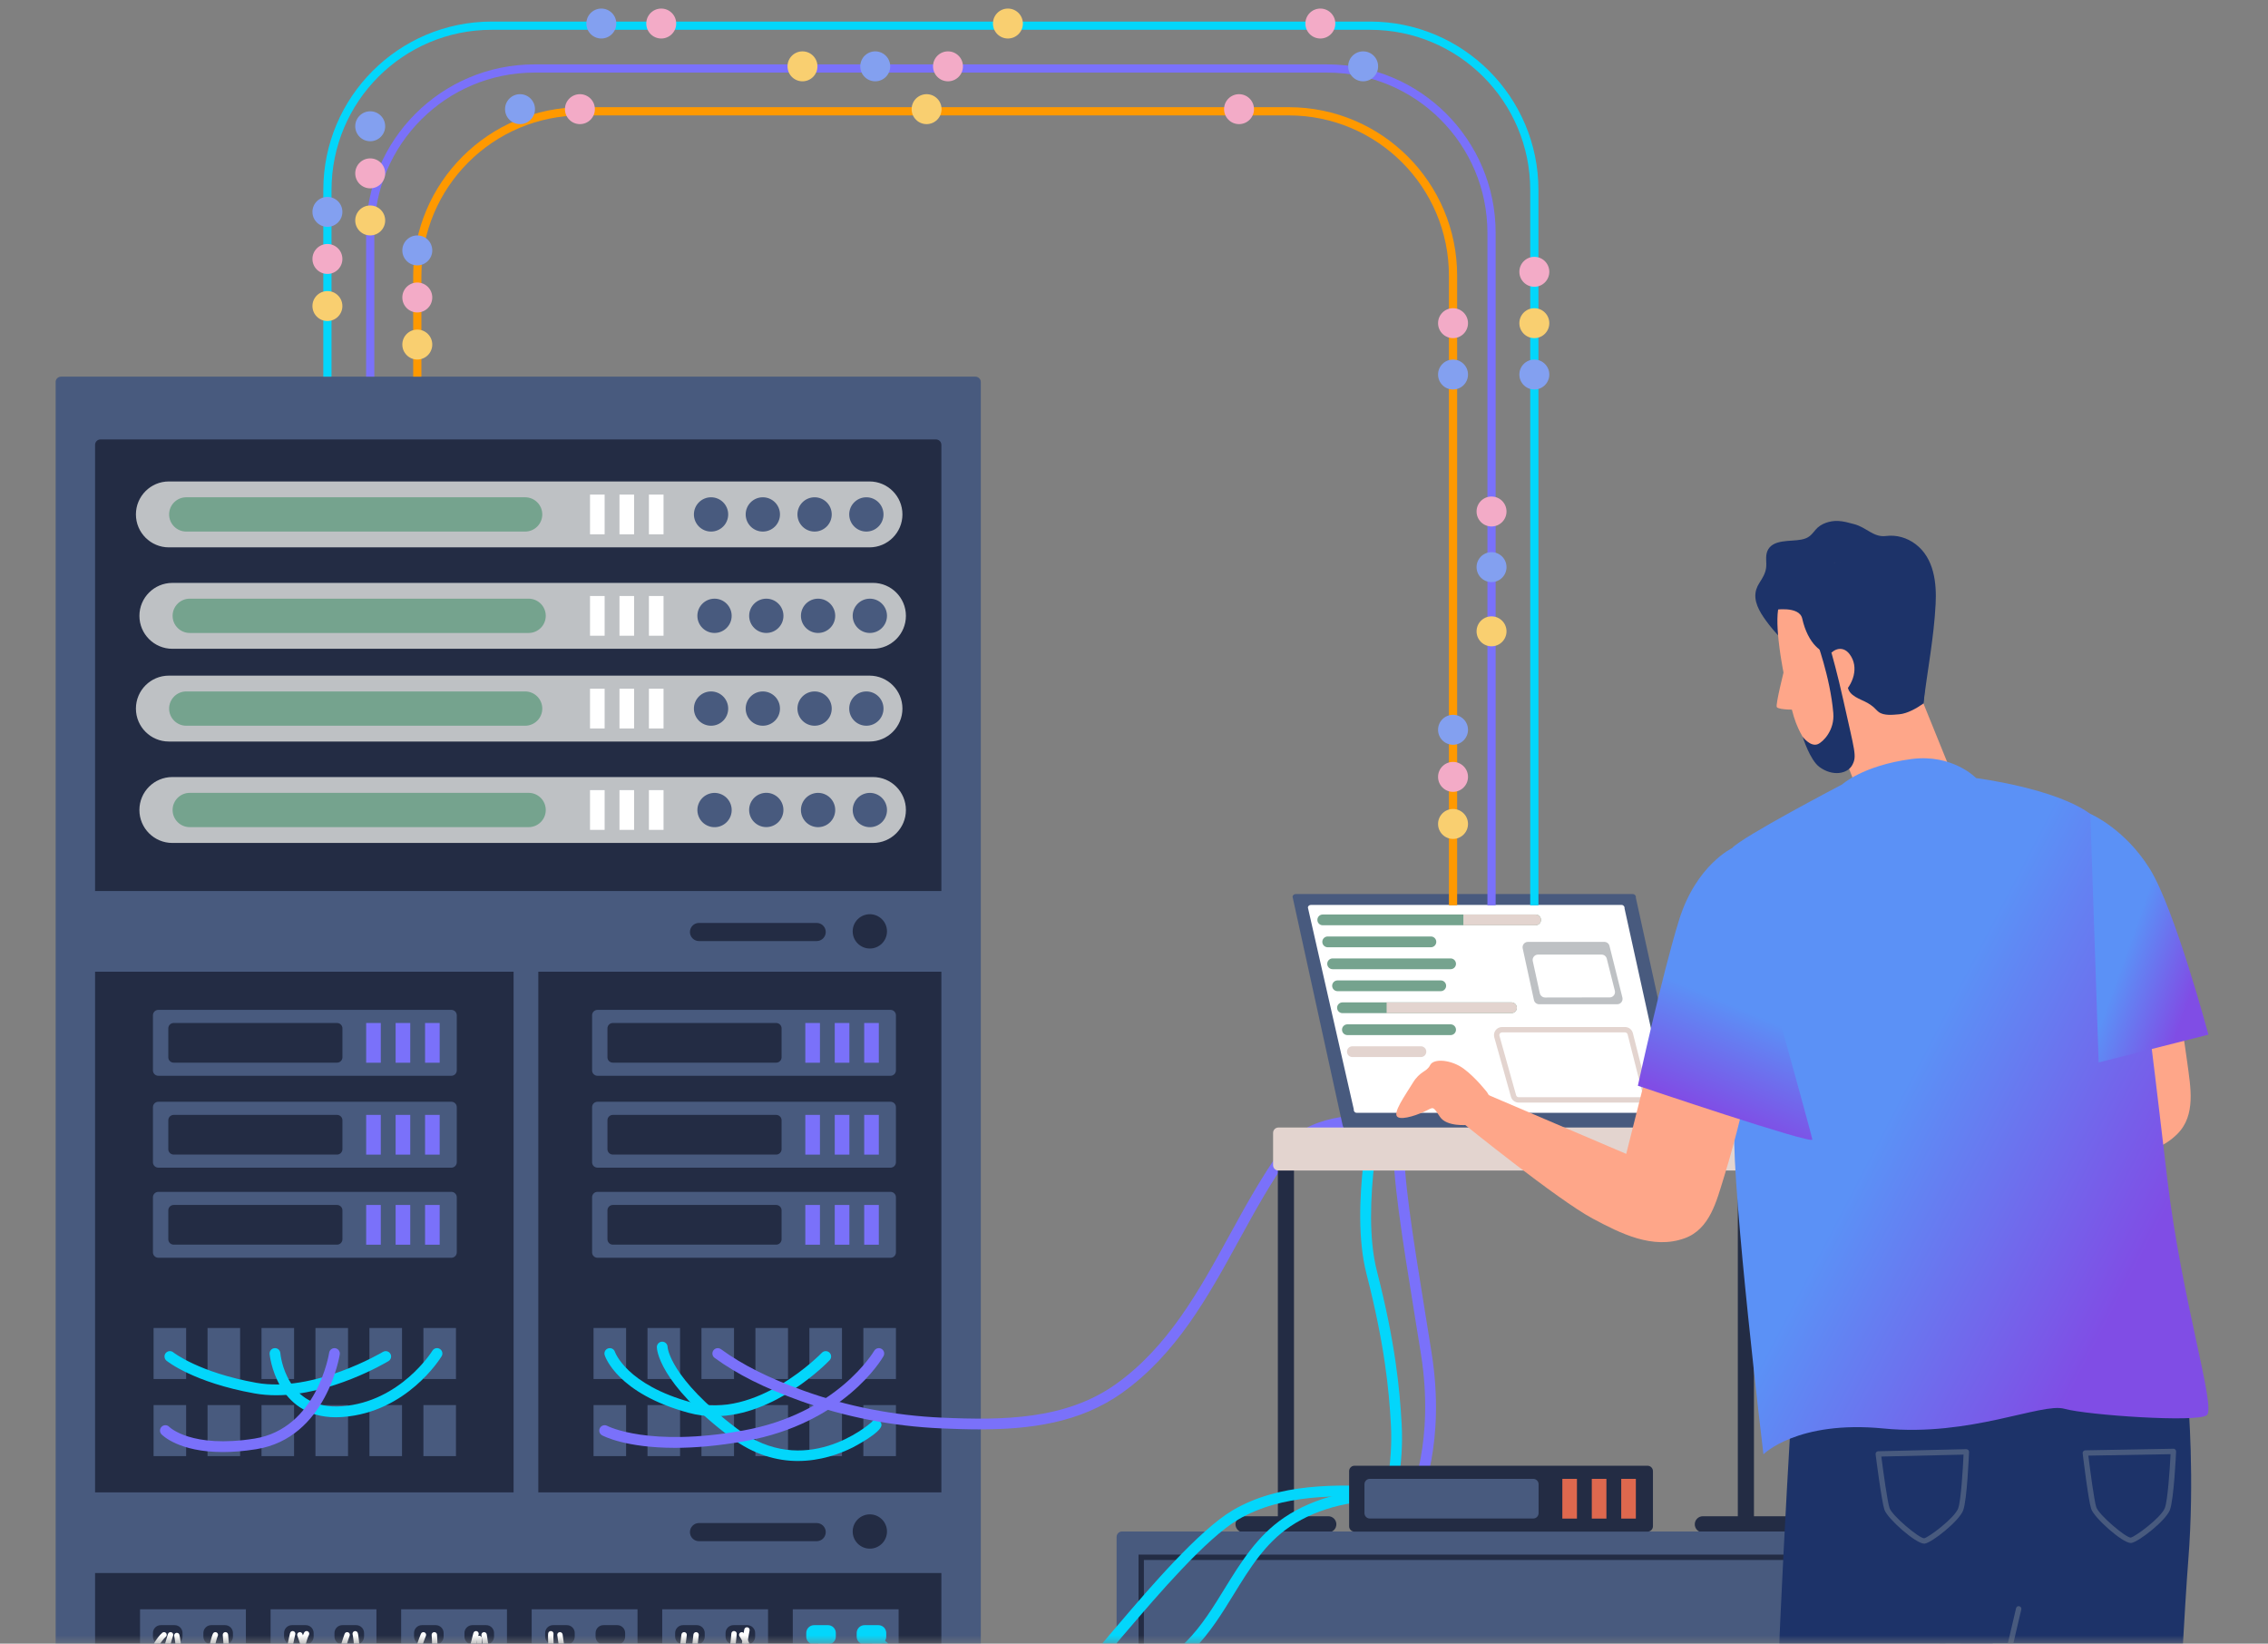 <svg xmlns="http://www.w3.org/2000/svg" width="138" height="100" viewBox="0 0 138 100" fill="none"><rect x="0" y="0" width="138" height="100" fill="#808080" stroke="none"/><mask id="mask0_187_8703" style="mask-type:alpha" maskUnits="userSpaceOnUse" x="0" y="0" width="138" height="100"><rect width="137.24" height="100" fill="#D9D9D9"></rect></mask><g mask="url(#mask0_187_8703)"><path d="M59.352 22.917H3.713C3.532 22.917 3.385 23.063 3.385 23.244V142.695C3.385 142.876 3.532 143.023 3.713 143.023H59.352C59.532 143.023 59.679 142.876 59.679 142.695V23.244C59.679 23.063 59.532 22.917 59.352 22.917Z" fill="#485A7E"></path><path d="M56.952 26.735H6.113C5.932 26.735 5.785 26.882 5.785 27.063V138.986C5.785 139.167 5.932 139.313 6.113 139.313H56.952C57.133 139.313 57.279 139.167 57.279 138.986V27.063C57.279 26.882 57.133 26.735 56.952 26.735Z" fill="#232C44"></path><path d="M52.905 45.115H10.275C9.168 45.115 8.27 44.218 8.27 43.111C8.27 42.004 9.167 41.106 10.275 41.106H52.905C54.012 41.106 54.91 42.003 54.91 43.111C54.91 44.218 54.013 45.115 52.905 45.115Z" fill="#BEC1C4"></path><path d="M31.953 44.154H11.333C10.758 44.154 10.29 43.687 10.29 43.111C10.29 42.536 10.758 42.068 11.333 42.068H31.953C32.528 42.068 32.996 42.536 32.996 43.111C32.996 43.687 32.528 44.154 31.953 44.154Z" fill="#75A38E"></path><path d="M52.715 44.154C53.291 44.154 53.758 43.688 53.758 43.111C53.758 42.535 53.291 42.068 52.715 42.068C52.139 42.068 51.672 42.535 51.672 43.111C51.672 43.688 52.139 44.154 52.715 44.154Z" fill="#485A7E"></path><path d="M49.565 44.154C50.141 44.154 50.608 43.688 50.608 43.111C50.608 42.535 50.141 42.068 49.565 42.068C48.989 42.068 48.522 42.535 48.522 43.111C48.522 43.688 48.989 44.154 49.565 44.154Z" fill="#485A7E"></path><path d="M46.415 44.154C46.991 44.154 47.459 43.688 47.459 43.111C47.459 42.535 46.991 42.068 46.415 42.068C45.839 42.068 45.372 42.535 45.372 43.111C45.372 43.688 45.839 44.154 46.415 44.154Z" fill="#485A7E"></path><path d="M43.265 44.154C43.841 44.154 44.308 43.688 44.308 43.111C44.308 42.535 43.841 42.068 43.265 42.068C42.689 42.068 42.222 42.535 42.222 43.111C42.222 43.688 42.689 44.154 43.265 44.154Z" fill="#485A7E"></path><path d="M53.117 51.286H10.488C9.381 51.286 8.482 50.389 8.482 49.281C8.482 48.174 9.38 47.276 10.488 47.276H53.117C54.224 47.276 55.122 48.173 55.122 49.281C55.122 50.388 54.225 51.286 53.117 51.286Z" fill="#BEC1C4"></path><path d="M32.165 50.324H11.546C10.97 50.324 10.502 49.857 10.502 49.281C10.502 48.705 10.97 48.238 11.546 48.238H32.165C32.741 48.238 33.208 48.705 33.208 49.281C33.208 49.857 32.741 50.324 32.165 50.324Z" fill="#75A38E"></path><path d="M53.893 49.679C54.112 49.146 53.857 48.537 53.324 48.318C52.791 48.099 52.182 48.354 51.963 48.887C51.744 49.42 51.999 50.029 52.532 50.248C53.065 50.467 53.674 50.212 53.893 49.679Z" fill="#485A7E"></path><path d="M50.017 50.297C50.578 50.164 50.925 49.602 50.792 49.041C50.658 48.481 50.096 48.134 49.536 48.267C48.975 48.401 48.629 48.963 48.762 49.523C48.895 50.084 49.457 50.43 50.017 50.297Z" fill="#485A7E"></path><path d="M47.478 49.879C47.81 49.408 47.697 48.757 47.226 48.426C46.755 48.094 46.104 48.207 45.773 48.678C45.441 49.149 45.554 49.799 46.025 50.131C46.496 50.463 47.146 50.35 47.478 49.879Z" fill="#485A7E"></path><path d="M44.417 49.738C44.668 49.219 44.45 48.595 43.931 48.345C43.413 48.094 42.789 48.312 42.538 48.83C42.288 49.349 42.505 49.973 43.024 50.223C43.543 50.474 44.166 50.256 44.417 49.738Z" fill="#485A7E"></path><path d="M40.374 41.903H39.484V44.32H40.374V41.903Z" fill="white"></path><path d="M38.582 41.903H37.693V44.32H38.582V41.903Z" fill="white"></path><path d="M36.79 41.903H35.901V44.32H36.79V41.903Z" fill="white"></path><path d="M40.374 48.072H39.484V50.49H40.374V48.072Z" fill="white"></path><path d="M38.582 48.072H37.693V50.49H38.582V48.072Z" fill="white"></path><path d="M36.79 48.072H35.901V50.49H36.79V48.072Z" fill="white"></path><path d="M58.844 90.797H5.159V95.705H58.844V90.797Z" fill="#485A7E"></path><path d="M58.844 54.211H5.159V59.12H58.844V54.211Z" fill="#485A7E"></path><path d="M52.905 33.302H10.275C9.168 33.302 8.27 32.405 8.27 31.297C8.27 30.19 9.167 29.292 10.275 29.292H52.905C54.012 29.292 54.91 30.189 54.91 31.297C54.91 32.404 54.013 33.302 52.905 33.302Z" fill="#BEC1C4"></path><path d="M31.953 32.341H11.333C10.758 32.341 10.29 31.874 10.29 31.298C10.29 30.722 10.758 30.255 11.333 30.255H31.953C32.528 30.255 32.996 30.722 32.996 31.298C32.996 31.874 32.528 32.341 31.953 32.341Z" fill="#75A38E"></path><path d="M52.715 32.341C53.291 32.341 53.758 31.874 53.758 31.298C53.758 30.722 53.291 30.255 52.715 30.255C52.139 30.255 51.672 30.722 51.672 31.298C51.672 31.874 52.139 32.341 52.715 32.341Z" fill="#485A7E"></path><path d="M49.565 32.341C50.141 32.341 50.608 31.874 50.608 31.298C50.608 30.722 50.141 30.255 49.565 30.255C48.989 30.255 48.522 30.722 48.522 31.298C48.522 31.874 48.989 32.341 49.565 32.341Z" fill="#485A7E"></path><path d="M46.415 32.341C46.991 32.341 47.459 31.874 47.459 31.298C47.459 30.722 46.991 30.255 46.415 30.255C45.839 30.255 45.372 30.722 45.372 31.298C45.372 31.874 45.839 32.341 46.415 32.341Z" fill="#485A7E"></path><path d="M43.265 32.341C43.841 32.341 44.308 31.874 44.308 31.298C44.308 30.722 43.841 30.255 43.265 30.255C42.689 30.255 42.222 30.722 42.222 31.298C42.222 31.874 42.689 32.341 43.265 32.341Z" fill="#485A7E"></path><path d="M10.488 35.463H53.117C54.223 35.463 55.122 36.361 55.122 37.468C55.122 38.574 54.224 39.473 53.118 39.473H10.488C9.381 39.473 8.483 38.575 8.483 37.469C8.483 36.363 9.381 35.464 10.488 35.464L10.488 35.463Z" fill="#BEC1C4"></path><path d="M32.165 38.51H11.546C10.97 38.51 10.502 38.043 10.502 37.467C10.502 36.891 10.97 36.424 11.546 36.424H32.165C32.741 36.424 33.208 36.891 33.208 37.467C33.208 38.043 32.741 38.51 32.165 38.51Z" fill="#75A38E"></path><path d="M52.927 38.51C53.503 38.51 53.97 38.043 53.97 37.467C53.97 36.891 53.503 36.424 52.927 36.424C52.351 36.424 51.883 36.891 51.883 37.467C51.883 38.043 52.351 38.51 52.927 38.51Z" fill="#485A7E"></path><path d="M49.777 38.51C50.353 38.51 50.82 38.043 50.82 37.467C50.82 36.891 50.353 36.424 49.777 36.424C49.201 36.424 48.734 36.891 48.734 37.467C48.734 38.043 49.201 38.51 49.777 38.51Z" fill="#485A7E"></path><path d="M46.627 38.51C47.203 38.51 47.67 38.043 47.67 37.467C47.67 36.891 47.203 36.424 46.627 36.424C46.05 36.424 45.584 36.891 45.584 37.467C45.584 38.043 46.05 38.51 46.627 38.51Z" fill="#485A7E"></path><path d="M43.476 38.51C44.052 38.51 44.519 38.043 44.519 37.467C44.519 36.891 44.052 36.424 43.476 36.424C42.9 36.424 42.433 36.891 42.433 37.467C42.433 38.043 42.9 38.51 43.476 38.51Z" fill="#485A7E"></path><path d="M40.374 30.091H39.484V32.508H40.374V30.091Z" fill="white"></path><path d="M38.582 30.091H37.693V32.508H38.582V30.091Z" fill="white"></path><path d="M36.79 30.091H35.901V32.508H36.79V30.091Z" fill="white"></path><path d="M40.374 36.261H39.484V38.678H40.374V36.261Z" fill="white"></path><path d="M38.582 36.261H37.693V38.678H38.582V36.261Z" fill="white"></path><path d="M36.79 36.261H35.901V38.678H36.79V36.261Z" fill="white"></path><path d="M52.927 57.709C53.503 57.709 53.97 57.242 53.97 56.665C53.97 56.089 53.503 55.622 52.927 55.622C52.351 55.622 51.883 56.089 51.883 56.665C51.883 57.242 52.351 57.709 52.927 57.709Z" fill="#232C44"></path><path d="M42.532 57.256H49.691C49.996 57.256 50.244 57.009 50.244 56.704C50.244 56.399 49.996 56.152 49.691 56.152H42.532C42.227 56.152 41.98 56.399 41.98 56.704C41.98 57.009 42.227 57.256 42.532 57.256Z" fill="#232C44"></path><path d="M52.927 94.221C53.503 94.221 53.97 93.754 53.97 93.178C53.97 92.602 53.503 92.135 52.927 92.135C52.351 92.135 51.883 92.602 51.883 93.178C51.883 93.754 52.351 94.221 52.927 94.221Z" fill="#232C44"></path><path d="M42.532 93.768H49.691C49.996 93.768 50.244 93.52 50.244 93.215C50.244 92.911 49.996 92.663 49.691 92.663H42.532C42.227 92.663 41.98 92.911 41.98 93.215C41.98 93.52 42.227 93.768 42.532 93.768Z" fill="#232C44"></path><path d="M21.321 97.911H20.398H16.464V101.015H20.398H21.321H22.904V97.911H21.321Z" fill="#485A7E"></path><path d="M18.607 98.876H17.761C17.497 98.876 17.284 99.09 17.284 99.353V99.572C17.284 99.835 17.497 100.049 17.761 100.049H18.607C18.87 100.049 19.084 99.835 19.084 99.572V99.353C19.084 99.09 18.87 98.876 18.607 98.876Z" fill="#232C44"></path><path d="M21.675 98.876H20.829C20.566 98.876 20.352 99.09 20.352 99.353V99.572C20.352 99.835 20.566 100.049 20.829 100.049H21.675C21.938 100.049 22.152 99.835 22.152 99.572V99.353C22.152 99.09 21.938 98.876 21.675 98.876Z" fill="#232C44"></path><path d="M37.208 97.911H36.285H32.351V101.015H36.285H37.208H38.791V97.911H37.208Z" fill="#485A7E"></path><path d="M34.493 98.876H33.648C33.384 98.876 33.17 99.09 33.17 99.353V99.572C33.17 99.835 33.384 100.049 33.648 100.049H34.493C34.757 100.049 34.97 99.835 34.97 99.572V99.353C34.97 99.09 34.757 98.876 34.493 98.876Z" fill="#232C44"></path><path d="M37.562 98.876H36.716C36.452 98.876 36.239 99.09 36.239 99.353V99.572C36.239 99.835 36.452 100.049 36.716 100.049H37.562C37.825 100.049 38.038 99.835 38.038 99.572V99.353C38.038 99.09 37.825 98.876 37.562 98.876Z" fill="#232C44"></path><path d="M53.094 97.911H52.172H48.238V101.015H52.172H53.094H54.678V97.911H53.094Z" fill="#485A7E"></path><path d="M50.38 98.876H49.534C49.271 98.876 49.057 99.09 49.057 99.353V99.572C49.057 99.835 49.271 100.049 49.534 100.049H50.38C50.643 100.049 50.857 99.835 50.857 99.572V99.353C50.857 99.09 50.643 98.876 50.38 98.876Z" fill="#03D6FB"></path><path d="M53.448 98.876H52.603C52.339 98.876 52.126 99.09 52.126 99.353V99.572C52.126 99.835 52.339 100.049 52.603 100.049H53.448C53.712 100.049 53.925 99.835 53.925 99.572V99.353C53.925 99.09 53.712 98.876 53.448 98.876Z" fill="#03D6FB"></path><path d="M13.679 97.911H12.455H8.521V101.015H12.455H13.679H14.961V97.911H13.679Z" fill="#485A7E"></path><path d="M10.629 98.876H9.783C9.52 98.876 9.306 99.09 9.306 99.353V99.572C9.306 99.835 9.52 100.049 9.783 100.049H10.629C10.892 100.049 11.106 99.835 11.106 99.572V99.353C11.106 99.09 10.892 98.876 10.629 98.876Z" fill="#232C44"></path><path d="M13.697 98.876H12.852C12.588 98.876 12.375 99.09 12.375 99.353V99.572C12.375 99.835 12.588 100.049 12.852 100.049H13.697C13.961 100.049 14.174 99.835 14.174 99.572V99.353C14.174 99.09 13.961 98.876 13.697 98.876Z" fill="#232C44"></path><path d="M29.565 97.911H28.342H24.408V101.015H28.342H29.565H30.847V97.911H29.565Z" fill="#485A7E"></path><path d="M26.516 98.876H25.67C25.407 98.876 25.193 99.09 25.193 99.353V99.572C25.193 99.835 25.407 100.049 25.67 100.049H26.516C26.779 100.049 26.993 99.835 26.993 99.572V99.353C26.993 99.09 26.779 98.876 26.516 98.876Z" fill="#232C44"></path><path d="M29.584 98.876H28.738C28.475 98.876 28.261 99.09 28.261 99.353V99.572C28.261 99.835 28.475 100.049 28.738 100.049H29.584C29.848 100.049 30.061 99.835 30.061 99.572V99.353C30.061 99.09 29.848 98.876 29.584 98.876Z" fill="#232C44"></path><path d="M45.452 97.911H44.228H40.294V101.015H44.228H45.452H46.734V97.911H45.452Z" fill="#485A7E"></path><path d="M42.403 98.876H41.557C41.293 98.876 41.08 99.09 41.08 99.353V99.572C41.08 99.835 41.293 100.049 41.557 100.049H42.403C42.666 100.049 42.88 99.835 42.88 99.572V99.353C42.88 99.09 42.666 98.876 42.403 98.876Z" fill="#232C44"></path><path d="M45.471 98.876H44.625C44.362 98.876 44.148 99.09 44.148 99.353V99.572C44.148 99.835 44.362 100.049 44.625 100.049H45.471C45.734 100.049 45.948 99.835 45.948 99.572V99.353C45.948 99.09 45.734 98.876 45.471 98.876Z" fill="#232C44"></path><path d="M10.931 80.797H10.555H9.345V83.901H10.555H10.931H11.326V80.797H10.931Z" fill="#485A7E"></path><path d="M10.931 85.487H10.555H9.345V88.591H10.555H10.931H11.326V85.487H10.931Z" fill="#485A7E"></path><path d="M14.215 80.797H13.839H12.628V83.901H13.839H14.215H14.61V80.797H14.215Z" fill="#485A7E"></path><path d="M14.216 85.487H13.839H12.628V88.591H13.839H14.216H14.61V85.487H14.216Z" fill="#485A7E"></path><path d="M17.499 80.797H17.122H15.912V83.901H17.122H17.499H17.894V80.797H17.499Z" fill="#485A7E"></path><path d="M17.499 85.487H17.122H15.912V88.591H17.122H17.499H17.893V85.487H17.499Z" fill="#485A7E"></path><path d="M20.783 80.797H20.406H19.195V83.901H20.406H20.783H21.177V80.797H20.783Z" fill="#485A7E"></path><path d="M20.783 85.487H20.406H19.195V88.591H20.406H20.783H21.177V85.487H20.783Z" fill="#485A7E"></path><path d="M24.066 80.797H23.689H22.479V83.901H23.689H24.066H24.461V80.797H24.066Z" fill="#485A7E"></path><path d="M24.066 85.487H23.689H22.48V88.591H23.689H24.066H24.461V85.487H24.066Z" fill="#485A7E"></path><path d="M27.35 80.797H26.974H25.763V83.901H26.974H27.35H27.744V80.797H27.35Z" fill="#485A7E"></path><path d="M27.35 85.487H26.974H25.763V88.591H26.974H27.35H27.744V85.487H27.35Z" fill="#485A7E"></path><path d="M37.701 80.797H37.325H36.115V83.901H37.325H37.701H38.096V80.797H37.701Z" fill="#485A7E"></path><path d="M37.701 85.487H37.325H36.115V88.591H37.325H37.701H38.096V85.487H37.701Z" fill="#485A7E"></path><path d="M40.985 80.797H40.609H39.398V83.901H40.609H40.985H41.379V80.797H40.985Z" fill="#485A7E"></path><path d="M40.985 85.487H40.609H39.398V88.591H40.609H40.985H41.379V85.487H40.985Z" fill="#485A7E"></path><path d="M44.269 80.797H43.892H42.682V83.901H43.892H44.269H44.663V80.797H44.269Z" fill="#485A7E"></path><path d="M44.269 85.487H43.892H42.682V88.591H43.892H44.269H44.663V85.487H44.269Z" fill="#485A7E"></path><path d="M47.553 80.797H47.176H45.965V83.901H47.176H47.553H47.947V80.797H47.553Z" fill="#485A7E"></path><path d="M47.553 85.487H47.176H45.965V88.591H47.176H47.553H47.947V85.487H47.553Z" fill="#485A7E"></path><path d="M50.836 80.797H50.459H49.249V83.901H50.459H50.836H51.231V80.797H50.836Z" fill="#485A7E"></path><path d="M50.836 85.487H50.459H49.249V88.591H50.459H50.836H51.231V85.487H50.836Z" fill="#485A7E"></path><path d="M54.12 80.797H53.743H52.533V83.901H53.743H54.12H54.514V80.797H54.12Z" fill="#485A7E"></path><path d="M54.12 85.487H53.743H52.533V88.591H53.743H54.12H54.514V85.487H54.12Z" fill="#485A7E"></path><path d="M27.465 61.442H9.634C9.453 61.442 9.306 61.589 9.306 61.77V65.124C9.306 65.304 9.453 65.451 9.634 65.451H27.465C27.646 65.451 27.793 65.304 27.793 65.124V61.77C27.793 61.589 27.646 61.442 27.465 61.442Z" fill="#485A7E"></path><path d="M26.753 62.24H25.864V64.657H26.753V62.24Z" fill="#7A71FA"></path><path d="M24.962 62.24H24.072V64.657H24.962V62.24Z" fill="#7A71FA"></path><path d="M23.17 62.24H22.28V64.657H23.17V62.24Z" fill="#7A71FA"></path><path d="M20.508 62.24H10.568C10.387 62.24 10.24 62.386 10.24 62.567V64.326C10.24 64.507 10.387 64.653 10.568 64.653H20.508C20.689 64.653 20.836 64.507 20.836 64.326V62.567C20.836 62.386 20.689 62.24 20.508 62.24Z" fill="#232C44"></path><path d="M27.465 67.032H9.634C9.453 67.032 9.306 67.179 9.306 67.36V70.713C9.306 70.894 9.453 71.041 9.634 71.041H27.465C27.646 71.041 27.793 70.894 27.793 70.713V67.36C27.793 67.179 27.646 67.032 27.465 67.032Z" fill="#485A7E"></path><path d="M26.753 67.831H25.864V70.248H26.753V67.831Z" fill="#7A71FA"></path><path d="M24.962 67.831H24.072V70.248H24.962V67.831Z" fill="#7A71FA"></path><path d="M23.17 67.831H22.28V70.248H23.17V67.831Z" fill="#7A71FA"></path><path d="M20.508 67.831H10.568C10.387 67.831 10.24 67.978 10.24 68.158V69.917C10.24 70.098 10.387 70.245 10.568 70.245H20.508C20.689 70.245 20.836 70.098 20.836 69.917V68.158C20.836 67.978 20.689 67.831 20.508 67.831Z" fill="#232C44"></path><path d="M27.465 72.514H9.634C9.453 72.514 9.306 72.661 9.306 72.841V76.195C9.306 76.376 9.453 76.523 9.634 76.523H27.465C27.646 76.523 27.793 76.376 27.793 76.195V72.841C27.793 72.661 27.646 72.514 27.465 72.514Z" fill="#485A7E"></path><path d="M26.753 73.311H25.864V75.729H26.753V73.311Z" fill="#7A71FA"></path><path d="M24.962 73.311H24.072V75.729H24.962V73.311Z" fill="#7A71FA"></path><path d="M23.17 73.311H22.28V75.729H23.17V73.311Z" fill="#7A71FA"></path><path d="M20.508 73.311H10.568C10.387 73.311 10.24 73.458 10.24 73.639V75.398C10.24 75.579 10.387 75.725 10.568 75.725H20.508C20.689 75.725 20.836 75.579 20.836 75.398V73.639C20.836 73.458 20.689 73.311 20.508 73.311Z" fill="#232C44"></path><path d="M54.187 61.442H36.355C36.174 61.442 36.027 61.589 36.027 61.77V65.124C36.027 65.304 36.174 65.451 36.355 65.451H54.187C54.367 65.451 54.514 65.304 54.514 65.124V61.77C54.514 61.589 54.367 61.442 54.187 61.442Z" fill="#485A7E"></path><path d="M53.474 62.24H52.584V64.657H53.474V62.24Z" fill="#7A71FA"></path><path d="M51.682 62.24H50.792V64.657H51.682V62.24Z" fill="#7A71FA"></path><path d="M49.891 62.24H49.001V64.657H49.891V62.24Z" fill="#7A71FA"></path><path d="M47.23 62.24H37.289C37.108 62.24 36.961 62.386 36.961 62.567V64.326C36.961 64.507 37.108 64.653 37.289 64.653H47.23C47.41 64.653 47.557 64.507 47.557 64.326V62.567C47.557 62.386 47.41 62.24 47.23 62.24Z" fill="#232C44"></path><path d="M54.187 67.032H36.355C36.174 67.032 36.027 67.179 36.027 67.36V70.713C36.027 70.894 36.174 71.041 36.355 71.041H54.187C54.367 71.041 54.514 70.894 54.514 70.713V67.36C54.514 67.179 54.367 67.032 54.187 67.032Z" fill="#485A7E"></path><path d="M53.474 67.831H52.584V70.248H53.474V67.831Z" fill="#7A71FA"></path><path d="M51.682 67.831H50.792V70.248H51.682V67.831Z" fill="#7A71FA"></path><path d="M49.891 67.831H49.001V70.248H49.891V67.831Z" fill="#7A71FA"></path><path d="M47.229 67.831H37.289C37.108 67.831 36.961 67.978 36.961 68.158V69.917C36.961 70.098 37.108 70.245 37.289 70.245H47.229C47.41 70.245 47.557 70.098 47.557 69.917V68.158C47.557 67.978 47.41 67.831 47.229 67.831Z" fill="#232C44"></path><path d="M54.187 72.514H36.355C36.174 72.514 36.027 72.661 36.027 72.841V76.195C36.027 76.376 36.174 76.523 36.355 76.523H54.187C54.367 76.523 54.514 76.376 54.514 76.195V72.841C54.514 72.661 54.367 72.514 54.187 72.514Z" fill="#485A7E"></path><path d="M53.474 73.311H52.584V75.729H53.474V73.311Z" fill="#7A71FA"></path><path d="M51.682 73.311H50.792V75.729H51.682V73.311Z" fill="#7A71FA"></path><path d="M49.891 73.311H49.001V75.729H49.891V73.311Z" fill="#7A71FA"></path><path d="M47.229 73.311H37.289C37.108 73.311 36.961 73.458 36.961 73.639V75.398C36.961 75.579 37.108 75.725 37.289 75.725H47.229C47.41 75.725 47.557 75.579 47.557 75.398V73.639C47.557 73.458 47.41 73.311 47.229 73.311Z" fill="#232C44"></path><path d="M32.754 58.967H31.25V93.755H32.754V58.967Z" fill="#485A7E"></path><path d="M16.799 84.888C16.357 84.888 15.916 84.853 15.481 84.775C11.793 84.113 10.195 82.838 10.129 82.784C9.99 82.669 9.969 82.463 10.082 82.324C10.197 82.184 10.401 82.162 10.542 82.276C10.56 82.291 12.099 83.503 15.597 84.131C19.077 84.757 23.26 82.275 23.302 82.25C23.456 82.158 23.657 82.207 23.751 82.362C23.844 82.517 23.793 82.718 23.639 82.811C23.481 82.906 20.143 84.888 16.799 84.888V84.888Z" fill="#03D6FB"></path><path d="M20.436 86.228C16.778 86.228 16.408 82.417 16.405 82.377C16.389 82.197 16.523 82.039 16.703 82.023C16.884 82.007 17.042 82.14 17.057 82.32C17.071 82.463 17.406 85.817 20.812 85.558C24.37 85.288 26.292 82.209 26.311 82.178C26.406 82.023 26.607 81.975 26.761 82.069C26.915 82.163 26.965 82.364 26.87 82.518C26.786 82.657 24.761 85.914 20.861 86.21C20.715 86.221 20.573 86.226 20.436 86.226V86.228Z" fill="#03D6FB"></path><path d="M43.479 86.165C42.959 86.165 42.429 86.101 41.893 85.955C37.562 84.776 36.822 82.54 36.793 82.446C36.739 82.273 36.836 82.09 37.008 82.036C37.181 81.984 37.363 82.078 37.417 82.249C37.428 82.28 38.128 84.252 42.065 85.323C46.04 86.406 49.968 82.345 50.007 82.304C50.132 82.173 50.339 82.169 50.47 82.294C50.601 82.419 50.605 82.626 50.48 82.757C50.33 82.914 47.182 86.166 43.479 86.166V86.165Z" fill="#03D6FB"></path><path d="M48.554 88.888C47.305 88.888 45.892 88.53 44.466 87.455C40.021 84.103 39.967 82.044 39.967 81.958C39.967 81.777 40.113 81.63 40.294 81.63C40.474 81.63 40.62 81.777 40.621 81.957C40.621 81.969 40.736 83.824 44.86 86.932C48.954 90.02 52.813 86.728 53.029 86.528C53.087 86.437 53.19 86.375 53.307 86.375C53.488 86.375 53.634 86.521 53.634 86.702C53.634 87.164 51.897 88.059 51.879 88.068C51.102 88.455 49.927 88.887 48.555 88.887L48.554 88.888Z" fill="#03D6FB"></path><path d="M13.559 88.344C10.879 88.344 9.874 87.316 9.824 87.263C9.7 87.131 9.706 86.924 9.838 86.8C9.969 86.677 10.174 86.682 10.299 86.812C10.322 86.835 11.663 88.135 15.487 87.525C19.294 86.917 20.021 82.347 20.028 82.301C20.054 82.123 20.223 82 20.399 82.026C20.578 82.052 20.701 82.219 20.675 82.397C20.668 82.448 19.875 87.487 15.591 88.171C14.826 88.294 14.152 88.344 13.559 88.344Z" fill="#7A71FA"></path><path d="M41.069 88.088C38.071 88.088 36.711 87.368 36.634 87.326C36.476 87.239 36.417 87.04 36.504 86.881C36.59 86.723 36.789 86.665 36.947 86.751C36.984 86.77 39.484 88.058 45.213 87.035C50.938 86.013 53.168 82.225 53.19 82.186C53.28 82.03 53.479 81.976 53.636 82.065C53.793 82.154 53.847 82.354 53.758 82.511C53.664 82.677 51.37 86.601 45.328 87.68C43.648 87.98 42.235 88.088 41.069 88.088Z" fill="#7A71FA"></path><path d="M9.886 104.246C9.828 104.246 9.771 104.216 9.741 104.161C9.702 104.089 8.791 102.387 8.959 101.188C9.13 99.982 9.844 99.364 9.875 99.338C9.944 99.28 10.047 99.288 10.105 99.357C10.163 99.426 10.155 99.529 10.086 99.588C10.08 99.593 9.436 100.156 9.284 101.234C9.129 102.327 10.02 103.988 10.029 104.004C10.072 104.084 10.042 104.184 9.963 104.226C9.938 104.239 9.912 104.246 9.886 104.246Z" fill="white"></path><path d="M10.294 104.246C10.215 104.246 10.144 104.188 10.133 104.106C10.121 104.028 9.858 102.2 9.818 101.48C9.776 100.734 10.204 99.464 10.222 99.41C10.252 99.325 10.344 99.279 10.43 99.308C10.515 99.337 10.561 99.43 10.532 99.516C10.528 99.528 10.107 100.779 10.145 101.461C10.185 102.169 10.454 104.041 10.457 104.059C10.47 104.149 10.408 104.232 10.318 104.245C10.31 104.246 10.302 104.246 10.294 104.246Z" fill="white"></path><path d="M10.636 104.246C10.624 104.246 10.613 104.246 10.6 104.243C10.512 104.223 10.456 104.135 10.476 104.047C10.478 104.039 10.651 103.246 10.718 101.765C10.784 100.298 10.602 99.553 10.6 99.546C10.578 99.459 10.631 99.37 10.719 99.347C10.806 99.325 10.896 99.378 10.917 99.465C10.925 99.497 11.113 100.256 11.045 101.779C10.977 103.292 10.803 104.084 10.796 104.117C10.779 104.193 10.711 104.246 10.636 104.246V104.246Z" fill="white"></path><path d="M13.608 104.375C13.594 104.375 13.579 104.373 13.565 104.369C13.478 104.345 13.427 104.255 13.45 104.168C13.454 104.154 13.823 102.776 13.731 101.633C13.636 100.446 13.554 99.476 13.554 99.476C13.546 99.386 13.614 99.306 13.704 99.299C13.79 99.29 13.873 99.358 13.88 99.449C13.88 99.449 13.962 100.42 14.057 101.606C14.154 102.808 13.782 104.195 13.765 104.253C13.745 104.326 13.68 104.374 13.607 104.374L13.608 104.375Z" fill="white"></path><path d="M12.913 104.246C12.835 104.246 12.766 104.191 12.752 104.112C12.742 104.053 12.49 102.636 12.6 101.28C12.71 99.915 12.947 99.412 12.957 99.392C12.996 99.311 13.094 99.277 13.175 99.316C13.256 99.355 13.29 99.453 13.251 99.534C13.249 99.538 13.03 100.017 12.926 101.306C12.82 102.618 13.071 104.039 13.074 104.053C13.089 104.143 13.031 104.227 12.942 104.244C12.932 104.246 12.921 104.246 12.912 104.246H12.913Z" fill="white"></path><path d="M18.523 104.471C18.509 104.471 18.495 104.469 18.482 104.466C18.394 104.443 18.342 104.354 18.364 104.267C18.368 104.253 18.72 102.888 18.637 101.808C18.554 100.726 18.097 99.535 18.093 99.523C18.06 99.438 18.102 99.344 18.186 99.311C18.271 99.279 18.365 99.32 18.398 99.404C18.418 99.455 18.876 100.651 18.963 101.783C19.05 102.919 18.697 104.291 18.681 104.349C18.662 104.422 18.595 104.471 18.523 104.471Z" fill="white"></path><path d="M17.96 104.375C17.887 104.375 17.821 104.326 17.802 104.252C17.798 104.241 17.497 103.089 17.347 102.151C17.193 101.188 17.631 99.432 17.65 99.358C17.672 99.27 17.759 99.215 17.848 99.239C17.936 99.261 17.989 99.35 17.967 99.437C17.963 99.455 17.527 101.202 17.67 102.098C17.817 103.021 18.115 104.157 18.118 104.169C18.141 104.256 18.089 104.345 18.001 104.369C17.987 104.372 17.973 104.374 17.959 104.374L17.96 104.375Z" fill="white"></path><path d="M21.027 104.375C20.96 104.375 20.897 104.333 20.873 104.266C20.86 104.229 20.551 103.346 20.455 102.193C20.357 101.024 20.944 99.47 20.97 99.404C21.002 99.319 21.096 99.277 21.181 99.31C21.266 99.342 21.308 99.436 21.276 99.521C21.269 99.537 20.69 101.072 20.781 102.166C20.874 103.274 21.178 104.148 21.181 104.156C21.211 104.242 21.166 104.336 21.082 104.365C21.063 104.371 21.045 104.375 21.026 104.375H21.027Z" fill="white"></path><path d="M21.518 104.29C21.445 104.29 21.378 104.24 21.359 104.166C21.345 104.11 21.024 102.796 21.224 102.082C21.291 101.841 21.346 101.706 21.39 101.598C21.468 101.406 21.506 101.31 21.532 100.755C21.571 99.909 21.456 99.444 21.455 99.44C21.433 99.353 21.485 99.263 21.573 99.241C21.658 99.221 21.749 99.271 21.772 99.359C21.777 99.379 21.9 99.87 21.858 100.77C21.831 101.357 21.786 101.492 21.693 101.721C21.652 101.821 21.601 101.946 21.539 102.17C21.363 102.801 21.674 104.074 21.677 104.087C21.699 104.175 21.646 104.264 21.558 104.286C21.545 104.289 21.532 104.291 21.518 104.291V104.29Z" fill="white"></path><path d="M18.245 103.993C18.162 103.993 18.091 103.93 18.082 103.845C18.076 103.786 17.94 102.371 18.082 101.111C18.226 99.836 18.5 99.338 18.511 99.318C18.556 99.238 18.656 99.211 18.734 99.255C18.813 99.3 18.841 99.4 18.796 99.478C18.794 99.482 18.542 99.952 18.407 101.148C18.268 102.373 18.406 103.799 18.407 103.813C18.416 103.903 18.351 103.983 18.261 103.992C18.255 103.992 18.25 103.992 18.244 103.992L18.245 103.993Z" fill="white"></path><path d="M25.764 104.471C25.7 104.471 25.639 104.433 25.612 104.37C25.589 104.315 25.038 102.978 25.031 101.887C25.024 100.793 25.59 99.456 25.613 99.4C25.649 99.317 25.744 99.278 25.828 99.313C25.911 99.349 25.95 99.445 25.915 99.528C25.909 99.541 25.351 100.86 25.358 101.885C25.365 102.913 25.91 104.232 25.916 104.245C25.951 104.328 25.911 104.424 25.827 104.459C25.807 104.467 25.785 104.471 25.764 104.471H25.764Z" fill="white"></path><path d="M26.236 104.29C26.22 104.29 26.203 104.287 26.186 104.282C26.012 104.226 25.766 103.907 26.076 102.406C26.394 100.866 26.266 99.493 26.264 99.479C26.255 99.389 26.321 99.309 26.411 99.3C26.503 99.293 26.581 99.357 26.59 99.447C26.595 99.504 26.725 100.884 26.396 102.471C26.148 103.67 26.296 103.949 26.32 103.985C26.384 104.024 26.415 104.101 26.392 104.176C26.369 104.245 26.305 104.289 26.236 104.289V104.29Z" fill="white"></path><path d="M29.564 104.29C29.557 104.29 29.549 104.29 29.541 104.288C29.452 104.276 29.389 104.194 29.401 104.104C29.402 104.094 29.536 103.094 29.509 101.798C29.483 100.502 29.296 99.503 29.294 99.493C29.277 99.405 29.336 99.319 29.424 99.302C29.512 99.285 29.598 99.344 29.616 99.432C29.623 99.474 29.809 100.466 29.837 101.791C29.864 103.114 29.727 104.137 29.726 104.148C29.714 104.23 29.644 104.289 29.564 104.289V104.29Z" fill="white"></path><path d="M28.773 104.246C28.71 104.246 28.65 104.21 28.623 104.149C28.603 104.103 28.143 103.034 28.283 101.866C28.419 100.729 28.802 99.367 28.806 99.353C28.831 99.267 28.923 99.216 29.008 99.241C29.096 99.265 29.146 99.356 29.122 99.443C29.118 99.456 28.742 100.794 28.608 101.904C28.48 102.981 28.918 104.007 28.923 104.018C28.959 104.101 28.921 104.197 28.838 104.233C28.817 104.243 28.794 104.247 28.773 104.247L28.773 104.246Z" fill="white"></path><path d="M29.161 104.566C29.07 104.566 28.998 104.493 28.998 104.403V99.685C28.998 99.595 29.071 99.522 29.161 99.522C29.251 99.522 29.325 99.595 29.325 99.685V104.403C29.325 104.494 29.251 104.566 29.161 104.566Z" fill="white"></path><path d="M34.07 104.246C34.037 104.246 34.004 104.237 33.974 104.216C33.901 104.164 33.884 104.061 33.938 103.987C33.941 103.983 34.323 103.421 34.228 102.179C34.129 100.871 33.911 99.503 33.909 99.489C33.895 99.4 33.955 99.316 34.044 99.301C34.133 99.287 34.217 99.347 34.232 99.436C34.234 99.451 34.454 100.831 34.555 102.152C34.66 103.527 34.222 104.151 34.203 104.177C34.171 104.222 34.121 104.246 34.07 104.246V104.246Z" fill="white"></path><path d="M34.527 104.471C34.49 104.471 34.452 104.458 34.422 104.432C34.404 104.417 33.987 104.056 33.743 103.239C33.503 102.439 33.296 99.687 33.357 99.367C33.374 99.278 33.459 99.221 33.548 99.237C33.637 99.254 33.696 99.339 33.678 99.428C33.634 99.658 33.823 102.366 34.056 103.146C34.27 103.863 34.63 104.18 34.633 104.183C34.701 104.242 34.709 104.345 34.651 104.413C34.618 104.451 34.572 104.47 34.526 104.47L34.527 104.471Z" fill="white"></path><path d="M42.26 104.246C42.177 104.246 42.106 104.183 42.098 104.099C42.097 104.089 42.001 103.116 42.001 102.043C42.001 100.97 42.191 99.457 42.193 99.442C42.204 99.353 42.292 99.287 42.375 99.301C42.465 99.312 42.529 99.394 42.517 99.484C42.515 99.498 42.327 100.989 42.327 102.043C42.327 103.098 42.422 104.058 42.422 104.066C42.431 104.156 42.365 104.237 42.275 104.245C42.269 104.245 42.264 104.246 42.258 104.246H42.26Z" fill="white"></path><path d="M41.901 104.246C41.843 104.246 41.788 104.216 41.758 104.162C41.728 104.108 41.035 102.826 41.218 101.409C41.395 100.031 41.463 99.445 41.463 99.444C41.474 99.354 41.555 99.291 41.645 99.3C41.735 99.311 41.799 99.392 41.789 99.482C41.789 99.482 41.721 100.069 41.543 101.45C41.373 102.762 42.038 103.991 42.045 104.004C42.089 104.083 42.059 104.182 41.98 104.225C41.956 104.239 41.929 104.246 41.902 104.246L41.901 104.246Z" fill="white"></path><path d="M45.441 104.29C45.429 104.29 45.416 104.289 45.404 104.286C45.315 104.265 45.261 104.177 45.282 104.089C45.286 104.073 45.68 102.387 45.587 101.308C45.496 100.247 45.005 99.567 45 99.561C44.947 99.488 44.962 99.385 45.035 99.332C45.107 99.278 45.21 99.293 45.264 99.367C45.286 99.397 45.814 100.129 45.913 101.28C46.011 102.411 45.617 104.093 45.6 104.164C45.583 104.24 45.515 104.29 45.441 104.29Z" fill="white"></path><path d="M44.664 104.246C44.594 104.246 44.531 104.203 44.508 104.134C44.488 104.071 44.012 102.588 44.241 101.292C44.461 100.047 44.5 99.394 44.5 99.388C44.505 99.298 44.578 99.225 44.673 99.234C44.763 99.24 44.832 99.317 44.827 99.407C44.825 99.434 44.787 100.083 44.562 101.349C44.347 102.566 44.814 104.018 44.819 104.032C44.847 104.118 44.8 104.21 44.714 104.238C44.698 104.244 44.68 104.246 44.664 104.246Z" fill="white"></path><path d="M45.048 104.471C44.96 104.471 44.886 104.4 44.885 104.311C44.885 104.302 44.865 103.484 44.885 102.326C44.905 101.159 45.273 99.217 45.288 99.135C45.305 99.047 45.39 98.988 45.48 99.005C45.569 99.021 45.626 99.107 45.61 99.196C45.606 99.216 45.231 101.192 45.212 102.332C45.193 103.482 45.212 104.294 45.212 104.302C45.215 104.393 45.143 104.468 45.052 104.47H45.048V104.471Z" fill="white"></path><path d="M59.629 86.965C58.843 86.965 58.057 86.939 57.278 86.905C54.299 86.773 51.414 86.21 48.702 85.234C46.503 84.442 44.843 83.61 43.481 82.614C43.335 82.507 43.303 82.302 43.409 82.157C43.516 82.011 43.72 81.98 43.867 82.085C45.178 83.043 46.785 83.848 48.923 84.619C51.574 85.573 54.394 86.122 57.306 86.251C60.984 86.414 64.828 86.391 67.884 84.22C71.08 81.95 72.975 78.495 74.809 75.152C75.782 73.38 76.788 71.547 77.978 69.903C79.576 67.697 82.968 67.861 83.111 67.868C83.291 67.878 83.429 68.033 83.419 68.213C83.409 68.393 83.253 68.533 83.075 68.521C83.042 68.521 79.896 68.372 78.508 70.286C77.342 71.896 76.346 73.711 75.383 75.466C73.515 78.872 71.581 82.395 68.263 84.752C65.701 86.573 62.668 86.964 59.629 86.964V86.965Z" fill="#7A71FA"></path><path d="M86.076 91.51C86.03 91.51 85.982 91.499 85.936 91.478C85.773 91.401 85.703 91.207 85.78 91.042C85.796 91.01 87.306 87.713 86.462 82.4C86.331 81.581 86.2 80.77 86.071 79.974C85.323 75.352 84.677 71.359 84.797 69.332C84.939 66.937 85.644 65.772 85.674 65.724C85.769 65.57 85.97 65.523 86.125 65.618C86.279 65.713 86.326 65.915 86.231 66.069C86.225 66.078 85.582 67.159 85.451 69.372C85.334 71.327 85.975 75.286 86.717 79.87C86.845 80.667 86.977 81.479 87.107 82.297C87.986 87.826 86.437 91.182 86.371 91.323C86.315 91.441 86.197 91.51 86.074 91.51H86.076Z" fill="#7A71FA"></path><path d="M84.525 91.509C84.496 91.509 84.466 91.504 84.436 91.496C84.262 91.448 84.161 91.267 84.211 91.093C84.216 91.073 84.764 89.106 84.633 86.694C84.517 84.558 84.249 81.794 83.142 77.485C82.097 73.417 83.545 67.111 83.608 66.844C83.649 66.669 83.826 66.559 84.001 66.6C84.178 66.641 84.287 66.817 84.246 66.993C84.231 67.057 82.773 73.41 83.778 77.322C84.898 81.686 85.169 84.49 85.287 86.658C85.425 89.184 84.866 91.186 84.842 91.27C84.801 91.414 84.67 91.508 84.527 91.508L84.525 91.509Z" fill="#03D6FB"></path><path d="M102.4 68.686H81.882C81.765 68.686 81.718 68.568 81.683 68.406L78.646 54.552C78.661 54.461 78.74 54.395 78.832 54.395H99.349C99.466 54.395 99.555 54.501 99.535 54.616L102.585 68.529C102.569 68.62 102.491 68.687 102.399 68.687L102.4 68.686Z" fill="#485A7E"></path><path d="M104.881 68.686H81.991C81.991 68.144 82.43 67.704 82.973 67.704H103.899C104.441 67.704 104.881 68.144 104.881 68.686Z" fill="#485A7E"></path><path d="M101.377 67.704H82.55C82.439 67.704 82.355 67.604 82.374 67.496L79.579 55.206C79.594 55.12 79.668 55.058 79.755 55.058H98.67C98.781 55.058 98.865 55.157 98.847 55.266L101.553 67.556C101.538 67.642 101.464 67.704 101.377 67.704Z" fill="white"></path><path d="M99.793 67.082H92.407C92.184 67.082 91.989 66.932 91.932 66.717L90.92 63.104C90.88 62.953 90.911 62.798 91.005 62.676C91.099 62.555 91.24 62.485 91.394 62.485H98.878C99.104 62.485 99.3 62.638 99.354 62.857L100.27 66.472C100.306 66.621 100.273 66.774 100.18 66.894C100.086 67.014 99.945 67.082 99.794 67.082H99.793ZM91.394 62.813C91.343 62.813 91.296 62.836 91.265 62.877C91.233 62.917 91.223 62.969 91.236 63.019L92.249 66.631C92.268 66.705 92.333 66.755 92.408 66.755H99.794C99.844 66.755 99.891 66.733 99.922 66.692C99.953 66.652 99.964 66.602 99.952 66.552L99.036 62.937C99.018 62.863 98.952 62.812 98.877 62.812H91.393L91.394 62.813Z" fill="#E3D4CF"></path><path d="M93.764 55.967C93.764 56.15 93.617 56.294 93.437 56.294H80.486C80.302 56.294 80.158 56.15 80.158 55.967C80.158 55.783 80.302 55.639 80.486 55.639H93.437C93.617 55.639 93.764 55.787 93.764 55.967Z" fill="#75A38E"></path><path d="M87.065 57.632H80.785C80.604 57.632 80.458 57.485 80.458 57.304C80.458 57.123 80.604 56.976 80.785 56.976H87.065C87.246 56.976 87.393 57.123 87.393 57.304C87.393 57.485 87.246 57.632 87.065 57.632Z" fill="#75A38E"></path><path d="M88.265 58.967H81.085C80.904 58.967 80.757 58.82 80.757 58.64C80.757 58.459 80.904 58.312 81.085 58.312H88.265C88.445 58.312 88.592 58.459 88.592 58.64C88.592 58.82 88.445 58.967 88.265 58.967Z" fill="#75A38E"></path><path d="M87.665 60.304H81.385C81.204 60.304 81.057 60.157 81.057 59.976C81.057 59.795 81.204 59.649 81.385 59.649H87.665C87.845 59.649 87.992 59.795 87.992 59.976C87.992 60.157 87.845 60.304 87.665 60.304Z" fill="#75A38E"></path><path d="M92.295 61.314C92.295 61.494 92.147 61.641 91.967 61.641H81.684C81.504 61.641 81.357 61.494 81.357 61.314C81.357 61.134 81.504 60.986 81.684 60.986H91.967C92.147 60.986 92.295 61.13 92.295 61.314Z" fill="#75A38E"></path><path d="M88.265 62.976H81.985C81.804 62.976 81.657 62.83 81.657 62.649C81.657 62.468 81.804 62.321 81.985 62.321H88.265C88.445 62.321 88.592 62.468 88.592 62.649C88.592 62.83 88.445 62.976 88.265 62.976Z" fill="#75A38E"></path><path d="M93.764 55.966C93.764 56.15 93.617 56.294 93.437 56.294H89.041V55.64H93.437C93.617 55.64 93.764 55.787 93.764 55.967V55.966Z" fill="#E3D4CF"></path><path d="M92.295 61.314C92.295 61.494 92.147 61.641 91.967 61.641H84.371V60.987H91.967C92.147 60.987 92.295 61.131 92.295 61.315V61.314Z" fill="#E3D4CF"></path><path d="M98.719 60.695L97.933 57.554C97.898 57.406 97.767 57.305 97.616 57.305H92.969C92.755 57.305 92.599 57.507 92.654 57.717L93.338 60.858C93.377 61.003 93.508 61.1 93.655 61.1H98.401C98.614 61.1 98.77 60.9 98.718 60.694L98.719 60.695ZM97.941 60.682L94.013 60.689C93.863 60.689 93.736 60.588 93.696 60.444L93.267 58.49C93.211 58.281 93.369 58.078 93.584 58.078H97.45C97.6 58.078 97.731 58.179 97.767 58.327L98.258 60.278C98.31 60.484 98.153 60.684 97.941 60.684V60.682Z" fill="#BEC1C4"></path><path d="M106.231 93.231C105.96 93.231 105.74 93.011 105.74 92.74V70.669C105.74 70.398 105.96 70.178 106.231 70.178C106.502 70.178 106.722 70.398 106.722 70.669V92.74C106.722 93.011 106.502 93.231 106.231 93.231Z" fill="#232C44"></path><path d="M78.244 93.231C77.973 93.231 77.753 93.011 77.753 92.74V70.669C77.753 70.398 77.973 70.178 78.244 70.178C78.515 70.178 78.735 70.398 78.735 70.669V92.74C78.735 93.011 78.515 93.231 78.244 93.231Z" fill="#232C44"></path><path d="M108.767 93.231H103.612C103.341 93.231 103.121 93.011 103.121 92.74C103.121 92.47 103.341 92.249 103.612 92.249H108.767C109.038 92.249 109.258 92.47 109.258 92.74C109.258 93.011 109.038 93.231 108.767 93.231Z" fill="#232C44"></path><path d="M80.822 93.231H75.666C75.396 93.231 75.175 93.011 75.175 92.74C75.175 92.47 75.396 92.249 75.666 92.249H80.822C81.093 92.249 81.313 92.47 81.313 92.74C81.313 93.011 81.093 93.231 80.822 93.231Z" fill="#232C44"></path><path d="M106.592 68.599H77.79C77.609 68.599 77.463 68.745 77.463 68.926V70.889C77.463 71.07 77.609 71.217 77.79 71.217H106.592C106.773 71.217 106.919 71.07 106.919 70.889V68.926C106.919 68.745 106.773 68.599 106.592 68.599Z" fill="#E3D4CF"></path><path d="M119.508 93.178H68.269C68.088 93.178 67.942 93.325 67.942 93.506V142.695C67.942 142.876 68.088 143.023 68.269 143.023H119.508C119.689 143.023 119.835 142.876 119.835 142.695V93.506C119.835 93.325 119.689 93.178 119.508 93.178Z" fill="#485A7E"></path><path d="M118.363 141.383H69.276V94.585H118.363V141.383ZM69.602 141.055H118.036V94.911H69.602V141.055Z" fill="#232C44"></path><path d="M126.223 61.218L127.09 65.832L117.945 66.095L117.321 68.306C117.321 68.306 124.476 70.121 126.883 70.259C128.789 70.368 131.001 70.461 132.476 68.999C133.632 67.853 133.283 66.131 133.093 64.684C132.729 61.909 132.17 59.463 132.17 59.463L126.223 61.219V61.218Z" fill="#FEA689"></path><path d="M107.442 37.745C107.998 38.514 108.681 39.2 109.434 39.802C110.231 40.441 111.107 40.987 112.018 41.471C112.781 41.875 113.735 42.5 114.653 42.372C115.985 42.187 116.921 41.369 116.813 42.259C116.787 42.468 117.008 43.009 117.034 42.8C117.283 40.742 117.669 38.821 117.776 36.752C117.842 35.487 117.689 33.964 116.557 33.107C116.044 32.719 115.407 32.527 114.753 32.611C114 32.708 113.575 32.089 112.822 31.89C112.501 31.805 112.177 31.709 111.841 31.695C111.348 31.674 110.788 31.851 110.475 32.226C110.202 32.555 110.073 32.736 109.607 32.829C108.943 32.962 107.834 32.782 107.533 33.54C107.404 33.867 107.507 34.223 107.46 34.56C107.413 34.897 107.242 35.17 107.057 35.457C106.967 35.597 106.903 35.734 106.862 35.868C106.654 36.544 107.059 37.215 107.443 37.745H107.442Z" fill="#1D3369"></path><path d="M111.602 44.429L112.174 45.905L112.768 47.441L114.524 51.976C114.524 51.976 119.647 49.39 119.652 49.302C119.654 49.207 116.536 41.627 116.537 41.531L111.602 44.428V44.429Z" fill="#FEA689"></path><path d="M116.771 43.576C116.197 44.999 114.385 46.724 112.464 46.612C110.773 46.515 109.816 45.303 109.327 44.099C109.282 43.994 109.243 43.892 109.212 43.787C109.189 43.727 109.17 43.666 109.15 43.606C108.943 42.931 108.606 41.524 108.38 40.128C108.361 40.023 108.346 39.919 108.33 39.81C108.311 39.689 108.296 39.568 108.28 39.45C108.255 39.276 108.234 39.104 108.218 38.936C108.12 38.002 108.113 37.181 108.28 36.737C108.757 35.477 111.591 34.277 111.591 34.277C111.591 34.277 114.875 33.639 116.014 35.425C117.153 37.213 117.344 42.16 116.771 43.576Z" fill="#FEA689"></path><path d="M112.425 41.744C112.473 42.36 113.233 42.531 113.655 42.78C113.776 42.852 113.894 42.932 114 43.023C114.109 43.116 114.197 43.232 114.312 43.318C114.637 43.56 115.188 43.488 115.563 43.457C116.052 43.417 116.637 43.086 117.034 42.8C117.034 42.8 117.992 35.119 114.593 34.252C113.089 33.867 111.197 34.176 109.837 34.798C107.901 35.685 107.883 37.116 107.883 37.116C107.883 37.116 109.478 36.829 109.659 37.633C110.002 39.163 110.879 39.859 111.438 39.712C111.733 39.635 111.861 40.567 112.183 41.598C112.276 41.561 112.415 41.61 112.425 41.743V41.744Z" fill="#1D3369"></path><path d="M110.98 40.305C111.264 40.941 111.549 41.578 111.833 42.214C111.875 42.31 112.013 42.33 112.088 42.261C112.742 41.655 113.147 40.609 112.543 39.802C112.092 39.2 111.41 39.521 111.197 40.082C111.081 40.029 110.912 40.152 110.98 40.305Z" fill="#FEA689"></path><path d="M108.59 40.639C108.59 40.639 108.016 42.906 108.112 43.022C108.269 43.213 109.406 43.174 109.406 43.174L108.59 40.639Z" fill="#FEA689"></path><path d="M110.499 38.894C110.499 38.894 111.362 41.181 111.55 43.38C111.64 44.423 110.928 45.145 110.606 45.276C110.156 45.459 109.686 44.825 109.686 44.825C109.686 44.825 110.119 46.224 110.698 46.657C111.498 47.256 112.422 47.089 112.708 46.538C112.994 45.988 112.86 45.759 112.159 42.597C111.805 40.996 111.438 39.711 111.438 39.711L110.499 38.893V38.894Z" fill="#1D3369"></path><path d="M133.147 85.348C133.147 85.348 133.547 89.946 133.147 94.964C132.747 99.981 131.624 123.329 131.188 127.202C130.93 129.489 130.097 139.856 130.097 139.856C130.097 139.856 128.034 140.162 125.624 140.399C122.63 140.693 122.055 140.263 122.055 140.263C122.055 140.263 121.461 122.919 120.823 116.457C120.327 111.444 119.289 100.312 119.289 100.312C119.289 100.312 119.394 88.256 118.87 86.101C118.345 83.946 119.893 80.172 120.538 79.987C121.183 79.802 133.147 85.349 133.147 85.349V85.348Z" fill="#1D3369"></path><path d="M109.073 84.709C109.073 84.709 107.982 101.924 107.982 110.323C107.982 118.723 109.073 140.263 109.073 140.263C109.073 140.263 110.911 141.245 112.664 141.177C114.419 141.109 117.443 141.177 117.443 141.177C117.443 141.177 119.085 128.018 119.097 124.854C119.109 121.691 119.593 117.109 119.733 113.618C119.874 110.127 121.747 96.164 122.338 91.583C122.928 87.001 123.056 79.692 122.338 79.474C121.619 79.255 109.073 84.71 109.073 84.71V84.709Z" fill="#1D3369"></path><path d="M120.239 47.337C120.239 47.337 118.802 45.848 116.294 46.182C113.335 46.577 112.084 47.729 112.084 47.729C112.084 47.729 105.962 50.928 105.386 51.605C104.81 52.281 105.642 64.449 105.519 68.547C105.396 72.645 107.299 88.483 107.299 88.483C107.299 88.483 109.36 86.393 114.619 86.911C119.877 87.428 124.229 85.324 125.608 85.711C126.986 86.097 133.689 86.561 134.274 86.103C134.857 85.645 132.755 79.139 131.874 71.745C130.484 60.087 129.65 51.316 127.187 49.518C125.029 47.942 120.239 47.34 120.239 47.34V47.337Z" fill="url(#paint0_linear_187_8703)"></path><path d="M120.095 109.705C120.083 109.705 120.07 109.704 120.057 109.7C119.969 109.68 119.915 109.592 119.936 109.504L122.671 97.845C122.691 97.757 122.779 97.701 122.867 97.723C122.955 97.743 123.01 97.832 122.989 97.92L120.254 109.579C120.237 109.654 120.169 109.705 120.095 109.705V109.705Z" fill="#485A7E"></path><path d="M117.083 93.917C116.559 93.917 114.839 92.386 114.661 91.853C114.482 91.316 114.139 88.594 114.124 88.479C114.118 88.433 114.133 88.386 114.163 88.351C114.193 88.317 114.237 88.296 114.283 88.295L119.642 88.168C119.68 88.171 119.731 88.185 119.762 88.217C119.794 88.249 119.811 88.293 119.809 88.338C119.805 88.457 119.691 91.252 119.454 91.888C119.207 92.547 117.554 93.852 117.116 93.915C117.105 93.915 117.095 93.917 117.083 93.917ZM114.473 88.618C114.602 89.629 114.844 91.368 114.972 91.75C115.127 92.216 116.762 93.585 117.075 93.59C117.328 93.554 118.926 92.368 119.147 91.773C119.317 91.318 119.434 89.398 119.475 88.5L114.473 88.618Z" fill="#485A7E"></path><path d="M129.652 93.876C129.129 93.876 127.415 92.332 127.24 91.799C127.063 91.26 126.737 88.537 126.723 88.421C126.716 88.375 126.731 88.33 126.762 88.295C126.793 88.26 126.836 88.24 126.882 88.239L132.242 88.143C132.28 88.137 132.331 88.159 132.362 88.192C132.394 88.225 132.41 88.268 132.408 88.314C132.403 88.433 132.274 91.226 132.033 91.862C131.783 92.52 130.122 93.816 129.683 93.874C129.674 93.875 129.663 93.877 129.653 93.877L129.652 93.876ZM127.069 88.563C127.194 89.574 127.426 91.315 127.551 91.697C127.704 92.165 129.331 93.543 129.643 93.549C129.897 93.515 131.501 92.338 131.725 91.744C131.898 91.29 132.026 89.371 132.072 88.473L127.069 88.562V88.563Z" fill="#485A7E"></path><path d="M127.187 49.515C127.187 49.515 129.278 50.403 130.806 52.858C132.333 55.313 134.375 62.949 134.375 62.949L127.697 64.64L127.187 49.516V49.515Z" fill="url(#paint1_linear_187_8703)"></path><path d="M100.095 65.651L98.95 70.203L90.535 66.609L89.042 68.356C89.042 68.356 94.779 73.002 96.905 74.136C98.59 75.034 100.559 76.045 102.511 75.335C104.04 74.778 104.446 73.069 104.88 71.676C105.713 69.004 106.23 66.549 106.23 66.549L100.094 65.651H100.095Z" fill="#FEA689"></path><path d="M105.386 51.604C105.386 51.604 103.204 52.64 102.167 55.967C101.131 59.295 99.658 66.058 99.658 66.058C99.658 66.058 110.306 69.658 110.273 69.331C110.241 69.003 105.386 51.604 105.386 51.604Z" fill="url(#paint2_linear_187_8703)"></path><path d="M90.481 66.451C90.481 66.451 89.8 65.567 89.063 65.022C88.327 64.477 87.236 64.368 87.018 64.804C86.8 65.24 86.418 65.135 85.955 65.897C85.491 66.658 84.727 67.714 85.028 67.95C85.327 68.186 86.419 67.767 86.828 67.554C87.236 67.341 87.209 67.332 87.618 67.95C88.027 68.567 89.282 68.441 89.282 68.441C89.282 68.441 91.491 68.268 91.409 68.076C91.327 67.885 90.482 66.451 90.482 66.451H90.481Z" fill="#FEA689"></path><path d="M86.458 64.313H82.285C82.105 64.313 81.958 64.166 81.958 63.985C81.958 63.804 82.105 63.657 82.285 63.657H86.458C86.639 63.657 86.786 63.804 86.786 63.985C86.786 64.166 86.639 64.313 86.458 64.313Z" fill="#E3D4CF"></path><path d="M64.016 103.517C61.354 103.517 59.019 102.926 57.94 102.602C55.553 101.884 53.865 100.928 52.778 99.678C52.659 99.542 52.674 99.335 52.81 99.216C52.947 99.099 53.153 99.112 53.273 99.249C54.276 100.402 55.865 101.294 58.129 101.974C60.289 102.623 67.688 104.392 72.177 99.877C73.108 98.939 73.823 97.779 74.513 96.657C75.486 95.076 76.492 93.442 78.14 92.329C80.021 91.058 82.519 90.471 84.991 90.717C85.171 90.736 85.302 90.895 85.284 91.075C85.265 91.255 85.108 91.383 84.925 91.368C82.635 91.139 80.236 91.702 78.505 92.871C76.974 93.905 76.049 95.408 75.07 96.999C74.359 98.153 73.626 99.346 72.64 100.338C70.172 102.822 66.903 103.517 64.016 103.517Z" fill="#03D6FB"></path><path d="M59.31 105.667C55.905 105.667 50.677 103.403 49.641 99.548C49.594 99.374 49.698 99.195 49.872 99.147C50.046 99.1 50.226 99.204 50.273 99.379C51.251 103.013 56.572 105.174 59.662 105.003C63.032 104.821 64.379 103.206 66.614 100.531C66.952 100.127 67.308 99.7 67.694 99.25L68.138 98.732C69.937 96.627 72.948 93.103 75.002 91.889C77.8 90.237 81.315 90.29 84.391 90.471C84.572 90.481 84.709 90.636 84.698 90.817C84.688 90.997 84.533 91.129 84.352 91.124C81.373 90.95 77.974 90.894 75.334 92.454C73.375 93.611 70.409 97.084 68.636 99.159L68.191 99.678C67.808 100.124 67.453 100.549 67.117 100.951C64.85 103.666 63.352 105.46 59.698 105.657C59.572 105.664 59.443 105.668 59.311 105.668L59.31 105.667Z" fill="#03D6FB"></path><path d="M100.248 89.177H82.416C82.235 89.177 82.089 89.324 82.089 89.505V92.858C82.089 93.039 82.235 93.186 82.416 93.186H100.248C100.429 93.186 100.576 93.039 100.576 92.858V89.505C100.576 89.324 100.429 89.177 100.248 89.177Z" fill="#232C44"></path><path d="M99.536 89.975H98.646V92.392H99.536V89.975Z" fill="#DE684E"></path><path d="M97.745 89.975H96.855V92.392H97.745V89.975Z" fill="#DE684E"></path><path d="M95.952 89.975H95.063V92.392H95.952V89.975Z" fill="#DE684E"></path><path d="M93.291 89.975H83.35C83.169 89.975 83.023 90.121 83.023 90.302V92.061C83.023 92.242 83.169 92.388 83.35 92.388H93.291C93.472 92.388 93.618 92.242 93.618 92.061V90.302C93.618 90.121 93.472 89.975 93.291 89.975Z" fill="#485A7E"></path><path d="M19.922 22.917V11.562C19.922 6.04 24.399 1.562 29.922 1.562H83.359C88.882 1.562 93.359 6.04 93.359 11.562V55.078" stroke="#03D6FB" stroke-width="0.5"></path><path d="M22.526 22.917V14.167C22.526 8.644 27.003 4.167 32.526 4.167H80.755C86.278 4.167 90.755 8.644 90.755 14.167V55.078" stroke="#7A71FA" stroke-width="0.5"></path><path d="M25.391 22.917V16.771C25.391 11.248 29.868 6.771 35.391 6.771H78.412C83.934 6.771 88.412 11.248 88.412 16.771V55.078" stroke="#FF9900" stroke-width="0.5"></path><circle cx="61.328" cy="1.432" r="0.911" fill="#F9CF70"></circle><circle cx="56.38" cy="6.641" r="0.911" fill="#F9CF70"></circle><circle cx="40.234" cy="1.432" r="0.911" fill="#F3ABC7"></circle><circle cx="35.286" cy="6.641" r="0.911" fill="#F3ABC7"></circle><circle cx="93.359" cy="19.662" r="0.911" fill="#F9CF70"></circle><circle cx="93.359" cy="16.537" r="0.911" fill="#F3ABC7"></circle><circle cx="80.339" cy="1.432" r="0.911" fill="#F3ABC7"></circle><circle cx="75.391" cy="6.641" r="0.911" fill="#F3ABC7"></circle><circle cx="36.589" cy="1.432" r="0.911" fill="#83A0F0"></circle><circle cx="31.641" cy="6.641" r="0.911" fill="#83A0F0"></circle><circle cx="93.359" cy="22.787" r="0.911" fill="#83A0F0"></circle><circle cx="19.922" cy="18.62" r="0.911" fill="#F9CF70"></circle><circle cx="25.391" cy="20.963" r="0.911" fill="#F9CF70"></circle><circle cx="88.412" cy="50.13" r="0.911" fill="#F9CF70"></circle><circle cx="22.526" cy="13.412" r="0.911" fill="#F9CF70"></circle><circle cx="19.922" cy="15.755" r="0.911" fill="#F3ABC7"></circle><circle cx="25.391" cy="18.099" r="0.911" fill="#F3ABC7"></circle><circle cx="88.412" cy="47.266" r="0.911" fill="#F3ABC7"></circle><circle cx="88.412" cy="19.662" r="0.911" fill="#F3ABC7"></circle><circle cx="22.526" cy="10.547" r="0.911" fill="#F3ABC7"></circle><circle cx="57.682" cy="4.036" r="0.911" fill="#F3ABC7"></circle><circle cx="90.755" cy="31.12" r="0.911" fill="#F3ABC7"></circle><circle cx="19.922" cy="12.891" r="0.911" fill="#83A0F0"></circle><circle cx="25.391" cy="15.235" r="0.911" fill="#83A0F0"></circle><circle cx="88.412" cy="44.401" r="0.911" fill="#83A0F0"></circle><circle cx="88.412" cy="22.787" r="0.911" fill="#83A0F0"></circle><circle cx="22.526" cy="7.682" r="0.911" fill="#83A0F0"></circle><circle cx="53.255" cy="4.036" r="0.911" fill="#83A0F0"></circle><circle cx="90.755" cy="34.505" r="0.911" fill="#83A0F0"></circle><circle cx="82.943" cy="4.036" r="0.911" fill="#83A0F0"></circle><circle cx="48.828" cy="4.036" r="0.911" fill="#F9CF70"></circle><circle cx="90.755" cy="38.411" r="0.911" fill="#F9CF70"></circle></g><defs><linearGradient id="paint0_linear_187_8703" x1="130.548" y1="76.11" x2="114.932" y2="67.948" gradientUnits="userSpaceOnUse"><stop stop-color="#804DE5"></stop><stop offset="1" stop-color="#5B91F6"></stop></linearGradient><linearGradient id="paint1_linear_187_8703" x1="133.433" y1="60.221" x2="129.1" y2="58.66" gradientUnits="userSpaceOnUse"><stop stop-color="#804DE5"></stop><stop offset="1" stop-color="#5B91F6"></stop></linearGradient><linearGradient id="paint2_linear_187_8703" x1="99.74" y1="65.755" x2="102.26" y2="59.801" gradientUnits="userSpaceOnUse"><stop stop-color="#804DE5"></stop><stop offset="1" stop-color="#5B91F6"></stop></linearGradient></defs></svg>